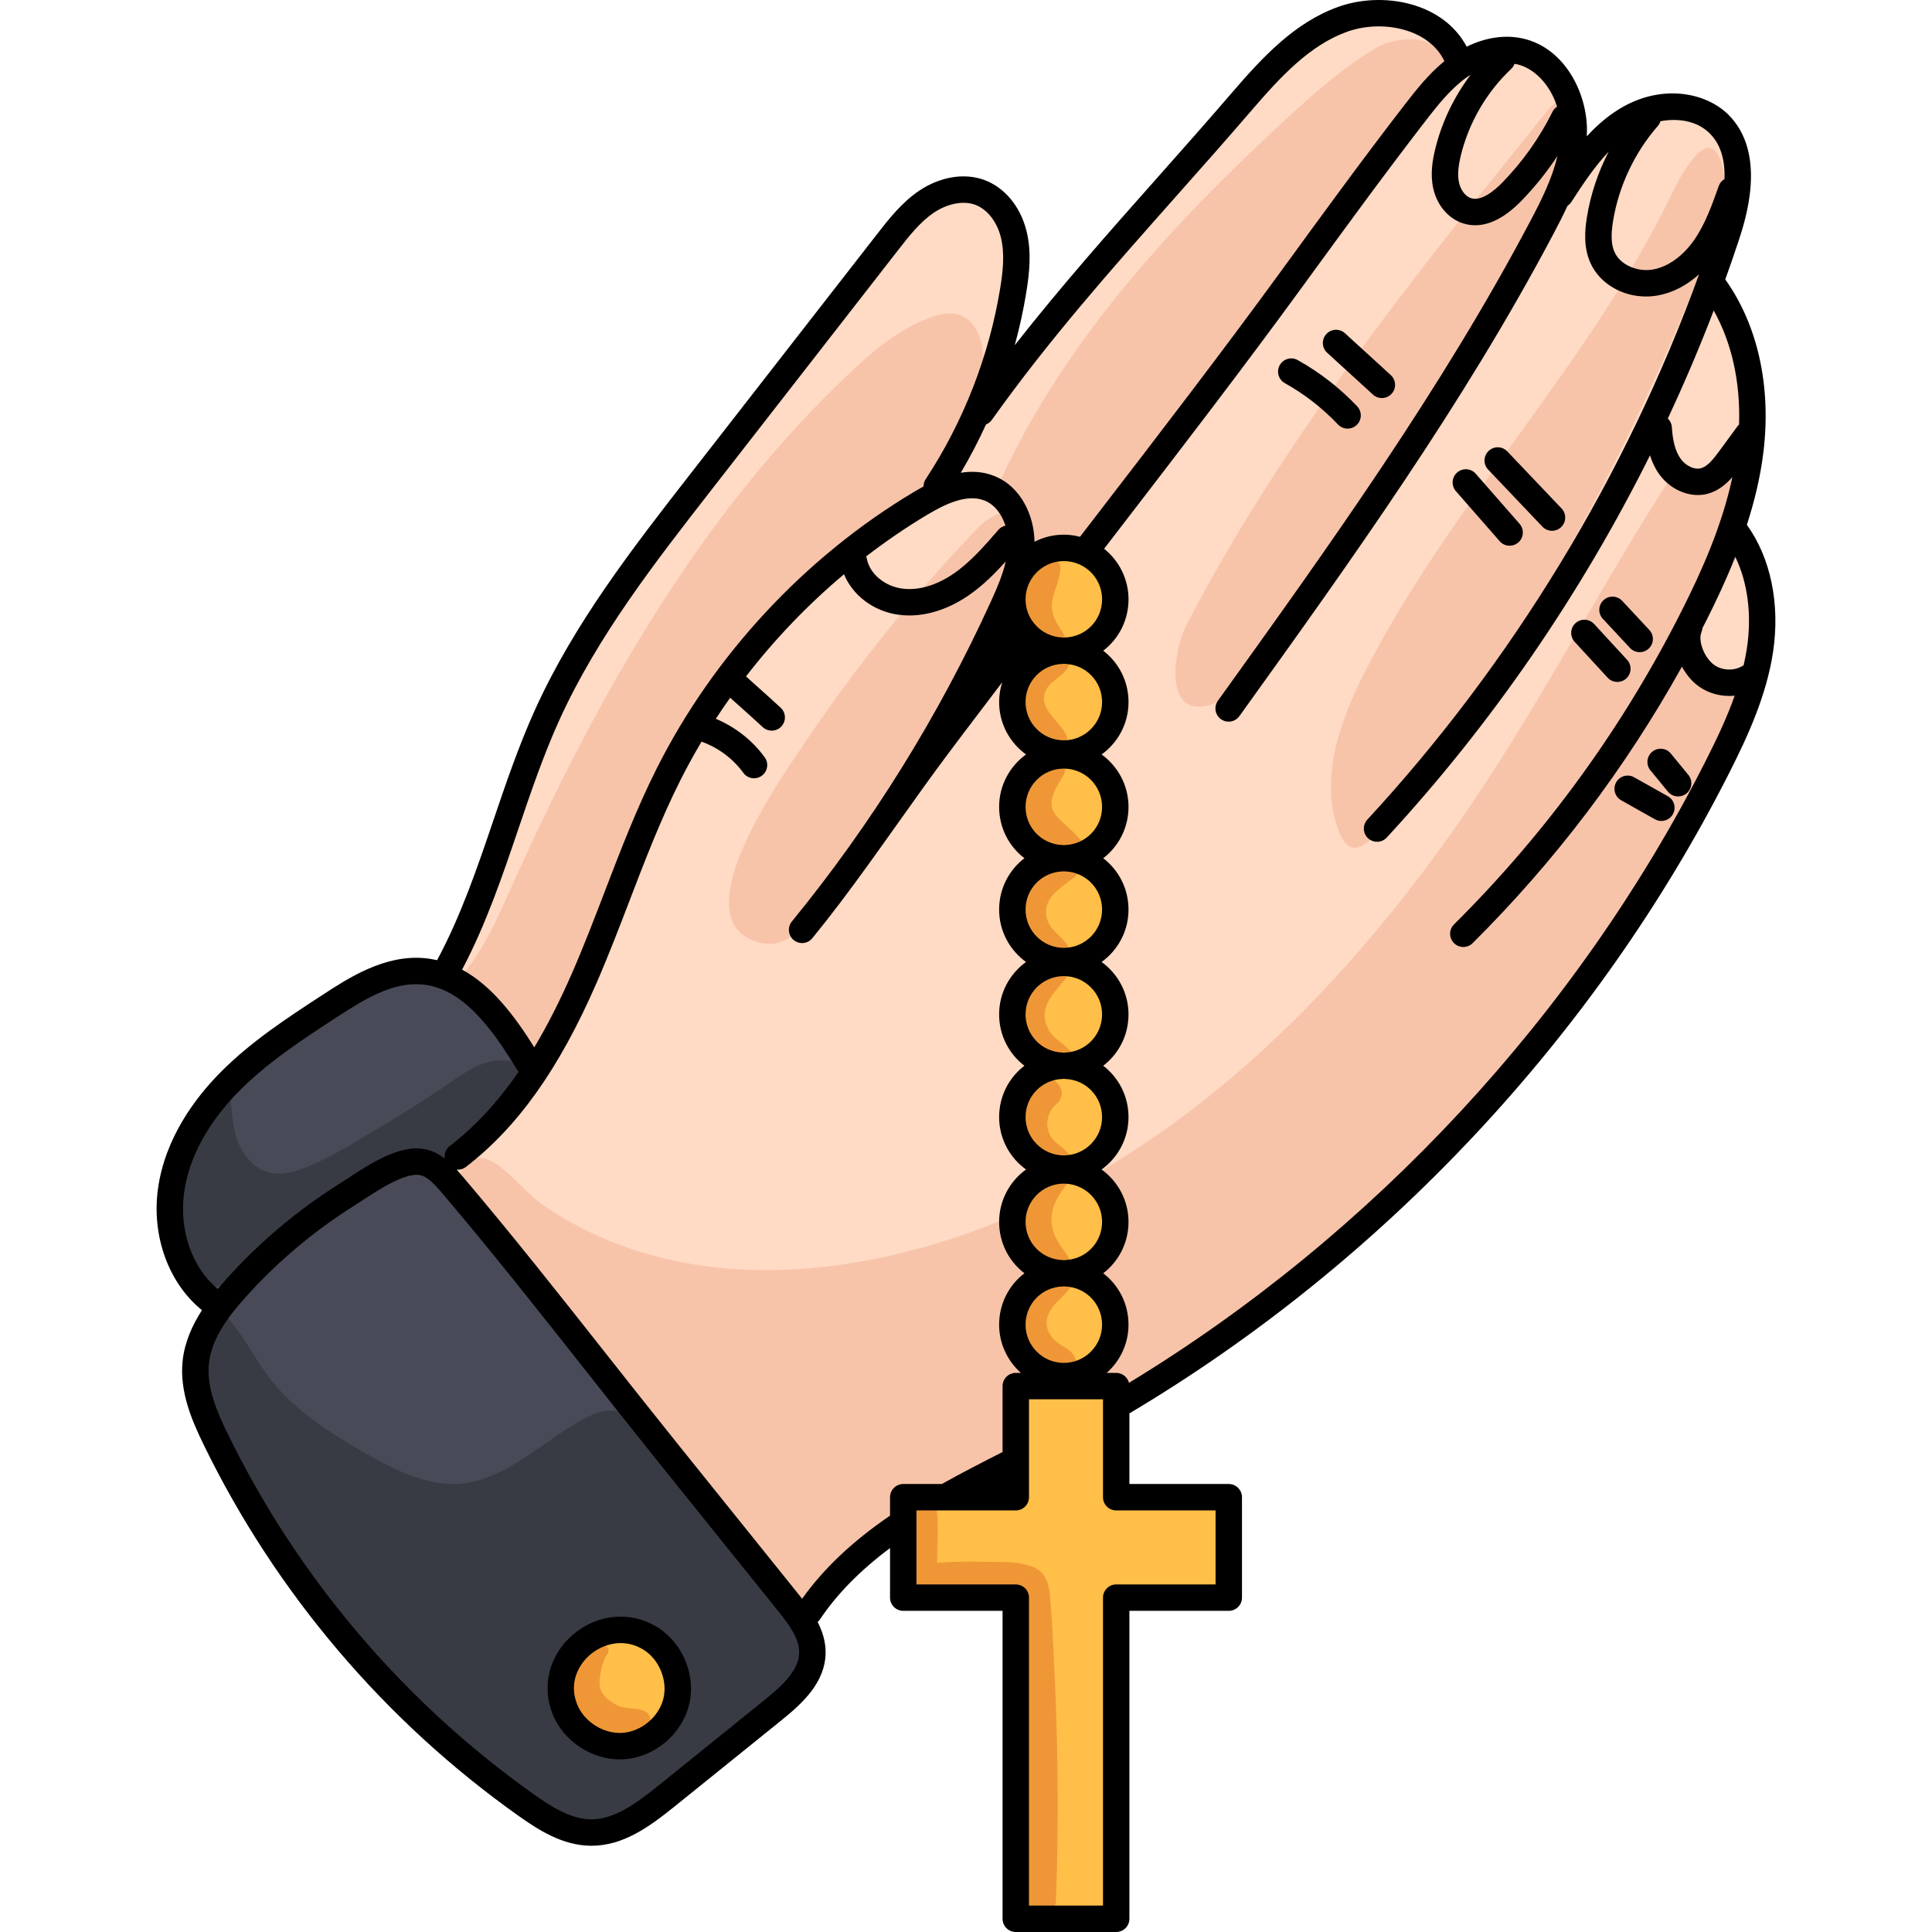 <svg id="Capa_1" enable-background="new 0 0 512 512" height="512" viewBox="0 0 512 512" width="512" xmlns="http://www.w3.org/2000/svg"><g><g><g><g fill="#ffbf48"><path d="m270.707 423.387v83.593h23.58v-83.593c0-.833.682-1.51 1.52-1.51h28.311v-23.591h-28.311c-.838 0-1.52-.678-1.52-1.51v-27.931h-23.58v27.931c0 .833-.682 1.51-1.52 1.51h-28.301v23.591h28.301c.838 0 1.52.677 1.52 1.51z"/><path d="m281.567 170.939.436.061.343-.063c6.561-.228 11.701-5.548 11.701-12.11 0-4.789-2.826-9.137-7.196-11.076-1.551-.692-3.208-1.044-4.925-1.044-6.689 0-12.13 5.437-12.13 12.12 0 2.827.941 5.472 2.72 7.644 2.216 2.719 5.49 4.347 9.051 4.468z"/><path d="m281.927 198.18c6.683 0 12.121-5.433 12.121-12.11 0-6.563-5.14-11.882-11.697-12.111l-.416-.037-.488.041c-6.537.254-11.65 5.562-11.65 12.107 0 6.677 5.441 12.11 12.13 12.11z"/><path d="m281.574 225.93-.014-.002.442.058.344-.057c6.561-.228 11.701-5.547 11.701-12.109 0-6.683-5.442-12.12-12.13-12.12-6.683 0-12.121 5.437-12.121 12.12.001 6.563 5.141 11.882 11.778 12.11z"/><path d="m281.917 253.181c6.689 0 12.13-5.442 12.13-12.13 0-6.557-5.14-11.872-11.8-12.103l-.406-.059-.343.062c-6.561.228-11.701 5.542-11.701 12.1 0 6.689 5.437 12.13 12.12 12.13z"/><path d="m281.578 280.923-.018-.003.442.059.344-.057c6.561-.227 11.701-5.542 11.701-12.099 0-6.689-5.442-12.13-12.13-12.13-6.683 0-12.121 5.442-12.121 12.13.001 6.556 5.141 11.871 11.782 12.1z"/><path d="m281.917 308.173c6.689 0 12.13-5.437 12.13-12.121 0-6.563-5.14-11.882-11.8-12.113l-.406-.058-.343.062c-6.561.228-11.701 5.547-11.701 12.109 0 6.684 5.437 12.121 12.12 12.121z"/><path d="m281.477 335.912.133.009.315.056.344-.058.103-.007c6.55-.24 11.677-5.549 11.677-12.099 0-6.689-5.442-12.13-12.13-12.13-6.683 0-12.121 5.442-12.121 12.13-.001 6.551 5.128 11.861 11.679 12.099z"/><path d="m281.917 363.165c6.689 0 12.13-5.437 12.13-12.121 0-6.563-5.14-11.882-11.8-12.113l-.406-.059-.343.062c-6.561.228-11.701 5.547-11.701 12.109 0 6.685 5.437 12.122 12.12 12.122z"/><path d="m171.46 435.427c-2.169-1.315-4.507-1.982-6.948-1.982-3.319 0-6.728 1.278-9.349 3.504-3.694 3.121-6.702 8.81-4.068 15.419 2.049 5.14 7.589 8.87 13.172 8.87.26 0 .521-.008.784-.024 5.825-.374 11.273-4.916 12.673-10.562 1.413-5.661-1.28-12.207-6.264-15.225z"/></g><path d="m459.696 142.637-1.682 4.232c-1.416 3.565-3.031 7.244-4.938 11.252-1.648 3.473-6.661 14.043-.469 19.31 1.485 1.264 3.55 1.989 5.664 1.989 1.658 0 3.222-.429 4.525-1.241l.991-.49.214-.916c.385-1.652.683-3.188.91-4.699 1.373-9.165.223-18.163-3.237-25.336z" fill="#ffdac4"/><path d="m452.406 83.3c-.223-.4-.195-.722-.194-.727-.089.908-1.78 4.347-2.417 5.641-.358.729-.64 1.307-.765 1.61-1.197 2.952-2.415 5.857-3.622 8.637-.436 1.005-.915 2.002-1.422 3.058-.881 1.833-1.793 3.729-2.465 5.69-1.613 4.713-.675 11.352 2.184 15.444 1.498 2.143 3.934 3.527 6.203 3.527.464 0 .915-.058 1.336-.17 2.416-.637 4.233-2.9 6.033-5.362l4.736-6.467c.064-.083.134-.155.212-.229l.601-.566.027-.824c.382-11.583-2.023-22.376-6.952-31.212z" fill="#ffdac4"/><path d="m458.263 182.449c-2.86 0-5.57-.96-7.62-2.71-1.24-1.06-2.28-2.46-2.98-4.05l-1.64-3.65-1.94 3.5c-5.56 10.04-11.75 19.901-18.371 29.321l-.03.03c-10.92 15.54-23.311 30.221-36.821 43.652-.37.36-.79.44-1.07.44-.4 0-.78-.16-1.07-.45-.59-.59-.58-1.55.01-2.14 24.891-24.741 45.471-53.192 61.182-84.573 4.6-9.21 10.25-21.511 13.121-34.911l1.58-7.44-5.04 5.69c-1.79 2.03-3.6 3.26-5.55 3.78-.67.18-1.36.27-2.07.27-2.51 0-5.05-1.06-7.03-2.89-.63-.57-1.2-1.22-1.7-1.93-.85-1.21-1.52-2.61-2.05-4.28l-1.5-4.71-2.2 4.42c-18.441 36.961-41.801 70.872-69.432 100.803-.28.3-.69.48-1.11.48-.38 0-.75-.14-1.03-.41-.3-.27-.47-.64-.48-1.04-.02-.41.12-.79.4-1.09 38.391-41.571 68.932-91.763 88.293-145.145l-3.22-2.16c-3.02 2.72-6.45 4.48-9.94 5.09-.9.17-1.82.25-2.74.25-5.61 0-10.79-3.07-12.88-7.65-1.71-3.71-1.34-7.85-.83-11.04.93-5.76 2.79-11.38 5.53-16.691l-3.23-2.3c-3.95 4.15-7.19 9.13-10.05 13.54-.11.17-.25.31-.43.42l-.49.32-.24.52c-1.21 2.63-2.51 5.14-3.63 7.26-23.721 44.921-53.872 86.913-83.033 127.534l-.09.11c-.29.4-.75.64-1.24.64-.32 0-.62-.1-.88-.28-.68-.49-.83-1.44-.35-2.11 29.111-40.531 59.212-82.433 82.923-127.324 2.93-5.54 5.92-11.48 7.36-17.671l-3.62-1.55c-2.72 4.11-5.83 7.98-9.24 11.48-3.8 3.92-7.45 5.91-10.83 5.91-.86 0-1.69-.13-2.55-.38-3.19-.98-5.73-3.91-6.61-7.67-.81-3.45-.18-6.96.45-9.62 1.63-6.73 4.74-13.29 9.01-18.961l-2.66-2.9-.13.09c-.32.2-.65.4-.93.61-4.34 3.1-7.78 7.34-11.49 12.16-10.8 13.97-21.381 28.501-31.621 42.551l-.56.76c-15.78 21.671-32.411 43.301-48.492 64.212l-5.54 7.2 1.53 1.22c3.63 2.9 5.71 7.21 5.71 11.84 0 4.77-2.15 9.15-5.91 12.03l-2.07 1.59 2.07 1.59c3.76 2.88 5.91 7.26 5.91 12.03 0 4.82-2.35 9.4-6.29 12.25l-2.24 1.62 2.24 1.62c3.94 2.86 6.29 7.44 6.29 12.26 0 4.77-2.16 9.15-5.92 12.03l-2.07 1.59 2.07 1.59c3.76 2.88 5.92 7.26 5.92 12.02 0 4.83-2.35 9.41-6.29 12.26l-2.24 1.62 2.24 1.62c3.94 2.86 6.29 7.45 6.29 12.27 0 4.76-2.16 9.14-5.92 12.02l-2.07 1.59 2.07 1.59c3.76 2.88 5.92 7.26 5.92 12.03 0 4.82-2.35 9.4-6.29 12.26l-2.24 1.62 1.74 1.25.5.37c3.94 2.86 6.29 7.44 6.29 12.26 0 4.76-2.16 9.14-5.92 12.02l-2.07 1.59 2.07 1.59c3.76 2.88 5.92 7.26 5.92 12.03 0 4.29-1.85 8.4-5.08 11.28l-3.92 3.49h7.73c.68 0 1.27.46 1.44 1.13l.68 2.61 2.3-1.4c59.212-36.001 110.534-88.923 144.715-149.175l.02.01.97-1.73v-.01l.98-1.75-.01-.01c2.34-4.22 4.63-8.5 6.8-12.781 3.65-7.17 6.08-12.62 7.871-17.661l1.04-2.92-3.09.26c-.425.04-.845.07-1.265.07zm-62.392-61.502c.28-.27.65-.42 1.04-.42.42 0 .81.17 1.1.47l14.38 15.131c.28.29.42.67.41 1.08-.01.4-.17.77-.47 1.05-.28.27-.65.42-1.04.42-.3 0-.73-.08-1.1-.47l-14.37-15.11c-.58-.611-.56-1.581.05-2.151zm-8.41 5.77c.35-.31.73-.37.99-.37.44 0 .86.19 1.14.52l11.62 13.26c.55.63.48 1.58-.15 2.14-.35.31-.73.37-.99.37-.45 0-.85-.18-1.14-.52l-11.61-13.25c-.55-.63-.49-1.6.14-2.15zm-34.512-36.831c.29-.32.69-.5 1.12-.5.38 0 .74.14 1.02.4l12.14 11.08c.3.28.47.65.49 1.05.02.41-.12.79-.4 1.1-.29.31-.69.49-1.11.49-.38 0-.74-.14-1.02-.4l-12.14-11.09c-.62-.56-.659-1.52-.1-2.13zm-12.08 7.86c.27-.48.78-.78 1.33-.78.26 0 .5.07.73.2 5.66 3.16 10.8 7.16 15.291 11.89.58.6.55 1.56-.05 2.13-.29.27-.66.42-1.05.42-.42 0-.81-.17-1.1-.48-4.26-4.49-9.16-8.3-14.571-11.33-.72-.4-.98-1.33-.58-2.05zm88.773 80.583c-.37.34-.76.41-1.03.41-.43 0-.83-.18-1.12-.5l-8.73-9.48c-.27-.29-.42-.68-.4-1.09.02-.4.19-.78.48-1.05.28-.25.65-.4 1.03-.4.43 0 .83.18 1.12.5l8.73 9.48c.28.3.42.68.4 1.09-.01.4-.19.77-.48 1.04zm5.92-7.89c-.28.27-.65.41-1.03.41-.25 0-.72-.06-1.11-.48l-7.2-7.73c-.28-.29-.42-.67-.41-1.07.02-.41.19-.78.49-1.06.28-.26.64-.41 1.03-.41.42 0 .82.17 1.11.48l7.19 7.72c.57.61.54 1.58-.07 2.14zm6.031 44.361v.01c-.27.48-.77.77-1.32.77-.25 0-.51-.07-.74-.2l-8.93-5.02c-.73-.41-.98-1.34-.59-2.06.02-.03.04-.06.06-.09l.05-.05.04-.06c.29-.36.73-.58 1.18-.58.26 0 .51.07.75.2l8.93 5.02c.35.2.6.52.71.91s.059.8-.14 1.15zm3.47-8.51c-.04.41-.24.77-.55 1.02-.35.29-.71.35-.96.35-.46 0-.88-.2-1.17-.55l-4.63-5.65c-.53-.64-.44-1.6.2-2.12.35-.29.72-.35.97-.35.45 0 .88.2 1.16.55l4.64 5.65c.26.32.38.71.34 1.1z" fill="#ffdac4"/><path d="m426.083 67.687c1.606 3.509 5.705 5.866 10.201 5.866.724 0 1.447-.063 2.145-.188 4.493-.791 8.951-3.966 12.229-8.713 3.054-4.417 4.905-9.635 6.713-14.727.141-.403.434-.648.655-.784l.919-.562.037-1.077c.197-5.819-1.305-10.372-4.465-13.533-2.724-2.724-6.508-4.164-10.944-4.164-1.27 0-2.579.121-3.889.36l-1.201.219-.354 1.168c-.065.213-.164.399-.29.543-6.418 7.321-10.801 16.655-12.341 26.279-.666 4.107-.486 6.98.585 9.313z" fill="#ffdac4"/><path d="m384.743 48.972c.627 2.669 2.409 4.814 4.551 5.468.514.155 1.057.234 1.613.234 2.574 0 5.508-1.677 8.717-4.984 5.505-5.659 10.074-12.115 13.568-19.167.144-.281.354-.463.504-.566l1.222-.833-.438-1.413c-2.057-6.634-6.516-11.343-11.97-12.605-.2-.042-.411-.074-.622-.105l-1.849-.293-.568 1.547c-.085.231-.199.411-.363.563-6.783 6.386-11.724 14.887-13.914 23.938-.829 3.445-.969 5.977-.451 8.216z" fill="#ffdac4"/><path d="m341.414 72.589.627-.854c10.228-14.042 20.804-28.562 31.616-42.543 3.211-4.184 6.419-8.208 10.37-11.44l1.215-.994-.677-1.417c-3.046-6.37-10.398-10.328-19.187-10.328-3.151 0-6.3.536-9.109 1.55-10.317 3.735-18.227 12.248-26.087 21.387-6.341 7.375-12.808 14.673-19.062 21.73l-.617.697c-17.495 19.705-34.021 38.318-49.284 59.767-.156.218-.376.386-.655.499l-.736.299-.33.723c-1.959 4.29-4.17 8.528-6.573 12.594l-2.163 3.661 4.199-.668c.917-.146 1.82-.22 2.683-.22 1.775 0 3.478.316 5.06.937 6.438 2.532 9.391 9.666 9.463 15.613l.039 3.223 2.871-1.466c2.158-1.102 4.463-1.661 6.85-1.661 1.201 0 2.474.171 3.782.507l1.28.329 5.193-6.766c15.41-20.015 32.876-42.701 49.232-65.159z" fill="#ffdac4"/><path d="m275.747 365.815h-6.56c-.83 0-1.51.68-1.51 1.51v18.691l-1.09.55c-5.12 2.6-10.61 5.42-16.031 8.44l-.45.25h-10.74c-.83 0-1.51.68-1.51 1.52v5.94l-.87.59c-9.75 6.65-17.201 13.69-22.781 21.511l-1.52 2.13-1.66-2.02c-.22-.27-33.181-41.281-33.181-41.281-6.09-7.57-12.23-15.35-18.161-22.871l-.8-1.01c-12.24-15.501-24.901-31.541-37.881-46.811-.04-.05-.09-.1-.13-.16-.41-.47-.84-.98-1.31-1.49l-3.49-3.89 5.32.58c.32-.02.61-.12.85-.31.74-.57 1.47-1.15 2.19-1.75.84-.69 1.67-1.4 2.49-2.14 11.311-10.14 20.701-24.271 29.271-43.892 3.27-7.51 6.34-15.531 8.8-21.971 4.09-10.64 8.31-21.641 13.5-31.981 1.71-3.4 3.63-6.91 5.71-10.41l.84-1.42 1.56.56c4.78 1.72 9.04 4.9 12 8.96.28.39.74.62 1.22.62.32 0 .64-.1.91-.3.66-.48.8-1.43.31-2.11-3.06-4.2-7.24-7.49-12.09-9.52l-2.21-.93 1.3-2.01c1.19-1.83 2.48-3.71 3.94-5.76l1.32-1.86 10.17 9.47c.28.26.65.4 1.04.4.25 0 .72-.06 1.1-.47.57-.62.54-1.58-.07-2.15l-10.41-9.68 1.12-1.44c7.7-9.96 16.501-19.121 26.131-27.221l2.11-1.77 1.03 2.55c2.02 4.97 7.06 8.69 12.83 9.49.83.11 1.71.17 2.61.17 4.89 0 9.99-1.76 14.76-5.08 3.74-2.6 6.8-5.78 9.31-8.54l5.15-5.7-1.72 7.49c-.88 3.8-2.54 7.59-4.02 10.85-13.94 30.581-31.791 59.292-53.052 85.333-.26.31-.38.7-.34 1.1s.24.76.55 1.02c.35.29.72.35.96.35.45 0 .88-.21 1.17-.56 10.76-13.17 20.751-27.171 29.701-41.591l.46-.75.87-.16c.27-.06.66-.2.92-.57 6.01-8.24 11.98-16.281 18.271-24.621l3.51 1.8c-.46 1.48-.7 3.02-.7 4.58 0 4.81 2.35 9.39 6.29 12.25l2.24 1.62-2.24 1.62c-3.94 2.86-6.29 7.44-6.29 12.26 0 4.77 2.16 9.15 5.92 12.03l2.07 1.59-2.07 1.59c-3.76 2.88-5.92 7.26-5.92 12.02 0 4.83 2.35 9.41 6.29 12.26l2.24 1.62-2.24 1.62c-3.94 2.86-6.29 7.45-6.29 12.27 0 4.76 2.16 9.14 5.92 12.02l2.07 1.59-2.07 1.59c-3.76 2.88-5.92 7.26-5.92 12.03 0 4.82 2.35 9.4 6.29 12.26l2.24 1.62-2.24 1.62c-3.67 2.67-5.96 6.82-6.25 11.28-.03.32-.04.65-.04.98 0 4.76 2.16 9.14 5.92 12.02l2.07 1.59-2.07 1.59c-3.76 2.88-5.92 7.26-5.92 12.03 0 4.28 1.85 8.39 5.07 11.28z" fill="#ffdac4"/><path d="m139.897 278.583 1.732 2.766 1.679-2.798c3.553-5.922 6.86-12.417 10.109-19.859 3.052-6.996 5.847-14.27 8.551-21.305l.203-.529c4.109-10.715 8.358-21.794 13.621-32.269 12.886-25.644 33.08-48.96 56.864-65.654 3.45-2.423 6.989-4.721 10.507-6.824.806-.476 1.641-.962 2.515-1.428l1.076-.574-.018-1.22c-.004-.286.079-.562.24-.81 10.148-15.399 17.079-33.159 20.045-51.361.756-4.642 1.299-9.576.169-14.206-1.175-4.816-4.254-8.683-8.038-10.092-1.164-.431-2.444-.65-3.804-.65-2.969 0-6.152 1.047-8.958 2.946-3.957 2.662-6.994 6.563-9.952 10.361l-49.712 63.844c-14.815 19.034-30.135 38.716-40.274 61.022-4.299 9.471-7.702 19.492-10.993 29.186-4.187 12.352-8.516 25.123-14.745 36.899l-.927 1.753 1.745.942c7.945 4.288 13.988 12.866 18.365 19.86z" fill="#ffdac4"/><path d="m228.328 145.881-1.233.946.611 1.428c.04.094.063.188.076.245.917 4.722 5.539 8.696 10.992 9.451.717.098 1.458.148 2.204.148 4.25 0 8.752-1.569 13.02-4.538 4.639-3.23 8.427-7.609 12.093-11.846.205-.237.467-.394.781-.466l2.121-.485-.662-2.073c-1.239-3.88-3.632-6.686-6.733-7.903-1.22-.48-2.559-.724-3.979-.724-4.558 0-9.284 2.479-12.891 4.639-5.507 3.293-11.026 7.055-16.4 11.178z" fill="#ffdac4"/><path d="m140.296 477.111c4.741 3.361 10.298 6.951 16.277 7.018h.14c6.829 0 12.91-4.453 19.056-9.413l28.16-22.72c4.719-3.801 9.761-8.332 9.856-14.021.059-4.341-2.823-8.295-6.041-12.301l-32.252-40.132c-6.526-8.113-13.292-16.692-18.73-23.587l-.977-1.236c-11.991-15.181-24.391-30.878-37.09-45.811-2.681-3.153-4.998-5.565-8.344-5.565-.454 0-.94.045-1.517.144-4.514.842-9.389 4.025-13.716 6.851l-.509.333c-.697.455-1.37.895-2.037 1.312-10.817 6.829-20.589 15.089-29.043 24.548-4.582 5.116-9.369 11.331-10.14 18.634-.728 6.88 2.283 13.745 5.161 19.637 18.691 38.345 46.957 71.648 81.746 96.309zm12.899-42.467c3.23-2.733 7.219-4.238 11.236-4.238 3.004 0 5.977.838 8.597 2.422 6.177 3.742 9.388 11.545 7.636 18.556-1.745 6.99-8.233 12.393-15.409 12.848-.333.018-.667.027-1.001.027-6.88 0-13.448-4.429-15.973-10.771-2.656-6.666-.726-14.063 4.914-18.844z" fill="#494a57"/><path d="m56.433 343.114 1.538 1.276 1.277-1.537c.674-.811 1.359-1.603 2.022-2.345 8.649-9.664 18.638-18.104 29.706-25.094l2.479-1.607c4.544-2.971 9.694-6.34 14.821-7.298.691-.128 1.383-.193 2.055-.193.989 0 1.939.14 2.825.417 1.138.355 2.014.513 2.839.513 2.096 0 3.524-1.088 4.644-2.153.937-.891 1.935-1.713 2.992-2.583 1.124-.925 2.286-1.882 3.38-2.938 4.262-4.118 8.326-8.979 12.079-14.447l.941-1.371-1.176-1.175c-.088-.089-.163-.182-.214-.264-7.033-11.58-15.136-22.43-26.702-23.405-.562-.048-1.134-.072-1.702-.072-7.591 0-14.532 4.13-22.192 9.134-9.063 5.914-18.435 12.03-26.13 19.826-5.943 6.015-13.382 15.734-15.079 27.881-1.496 10.769 2.18 21.282 9.597 27.435z" fill="#494a57"/><path d="m279.236 438.476c-.273-5.258-.478-10.556-1.003-15.797-.316-3.15-1.215-6.035-4.344-7.372-3.965-1.694-9.337-1.314-13.567-1.421-3.998-.101-8.005-.032-11.994.266.087-4.729.408-9.489-.083-14.157-.309-2.933-3.917-3.388-5.018-.679-2.401 5.904-2.529 12.763-2.618 19.061-.028 1.985 1.796 4.006 3.865 3.865 4.349-.298 8.688-.578 13.049-.564 2.299.008 11.168-.795 12.864 1.002.728.771.332 4.646.415 5.921.173 2.632.331 5.266.474 7.9.232 4.281.424 8.563.576 12.847.555 15.626.375 31.201-.212 46.805-1.804.543-3.111 2.715-2.083 4.852.783 1.629 1.567 3.257 2.35 4.886 1.933 4.019 7.776 1.775 7.926-2.146.833-21.718.531-43.569-.597-65.269z" fill="#ef9737"/><path d="m163.661 451.966c-2.504-1.205-4.913-3.235-4.793-6.178.081-1.988.759-5.72 2.014-7.331.529-.679.613-1.779-.289-2.246-7.102-3.668-10.049 8.889-8.775 13.654 1.862 6.96 11.012 12.709 17.944 9.979 1.101-.434 2.358-1.241 2.55-2.55.853-5.829-5.276-3.704-8.651-5.328z" fill="#ef9737"/><path d="m285.012 360.117c-1.091-3.009-4.419-3.321-6.253-5.75-2.825-3.742-.975-7.188 2.029-10.003 2.071-1.94 4.079-3.95 3.886-7.036-.218-3.486-3.184-6.044-4.712-8.992-2.617-5.051-1.091-9.465 2.184-13.745 1.598-2.089 2.935-4.218 2.038-7.006-.993-3.089-4.07-3.861-5.661-6.367-1.872-2.948-.944-6.561 1.534-8.74 3.972-3.494-1.849-9.277-5.801-5.801-5.938 5.223-6.648 15.058-1.191 20.935.646.696 1.383 1.239 2.108 1.842.44.366 1.803-1.751-.254.973-1.498 1.983-2.707 4.112-3.546 6.456-1.805 5.041-1.3 10.151 1.104 14.891.653 1.286 3.756 4.488 3.595 5.915-.097.861-3.949 3.573-4.619 4.631-2.33 3.682-2.993 8.302-1.624 12.452 1.333 4.041 4.912 7.687 9.126 8.623 1.756.39 7.213-.086 6.057-3.278z" fill="#ef9737"/><path d="m287.829 225.75c-.604-3.261-3.851-5.563-6.098-7.71-1.645-1.571-3.141-2.995-3.044-5.384.108-2.631 1.947-5.042 3.16-7.299 1.969-3.666-2.952-7.908-5.964-4.601-3.298 3.622-5.964 8.136-5.608 13.197.35 4.982 3.78 8.141 7.195 11.345.346.321.692.642 1.038.963.06.108.114.194.17.286-.057.064-.106.115-.167.184-.407.303-.814.606-1.221.909-2.022 1.558-4.027 3.07-5.524 5.176-2.514 3.538-3.402 8.057-2.407 12.305.477 2.036 1.365 3.971 2.605 5.65.693.939 3.658 3.064 3.493 4.155-.074.492-2.711 2.732-3.07 3.171-.696.852-1.297 1.758-1.809 2.731-1.042 1.98-1.663 4.105-1.867 6.33-.416 4.542 1.165 9.279 4.391 12.555 2.559 2.599 7.218 5.279 10.669 2.953.97-.654 1.266-1.769.74-2.822-1.484-2.97-5.13-4.057-6.711-7.12-2.74-5.308.836-8.766 3.917-12.539 2.039-2.498 3.07-5.56 1.714-8.667-1.473-3.377-5.42-4.767-6.094-8.597-1.489-8.455 11.946-9.316 10.492-17.171z" fill="#ef9737"/><path d="m283.783 174.638c.518-3.857-2.225-6.778-3.954-9.965-2.843-5.242.808-8.659 1.21-13.938.167-2.193-2.35-3.097-4.02-2.307-4.52 2.138-7.046 7.277-6.974 12.21.039 2.687 1.013 5.238 2.231 7.592.934 1.804 3.312 4.178 2.521 5.801-.863 1.773-3.746 2.9-4.845 4.855-1.19 2.116-1.519 4.702-1.25 7.08.561 4.958 4.053 10.384 8.6 12.527 1.42.669 3.106.633 4.266-.551.181-.184.361-.368.542-.553.543-.554.862-1.473.591-2.235-1.303-3.657-7.477-7.096-5.769-11.685 1.384-3.723 6.236-4.26 6.851-8.831z" fill="#ef9737"/><path d="m213.096 431.361c-2.733-5.399-6.124-10.466-10.072-15.052-1.545-1.795-3.369-3.596-5.577-4.266-6.229-11.327-13.954-21.833-22.955-31.112-3.36-3.464-7.359-6.964-12.183-7.108-3.74-.112-7.197 1.838-10.393 3.784-10.688 6.508-21.4 17.241-34.803 15.499-7.457-.969-14.293-4.56-20.814-8.305-9.482-5.447-18.919-11.557-25.431-20.342-3.615-4.877-6.248-10.48-10.328-14.975-.896-.987-2.071-1.99-3.388-1.789-1.521.232-2.322 1.902-2.758 3.377-2.618 8.867-1.286 18.511 1.853 27.207s7.995 16.648 12.612 24.658c4.611 7.999 9.078 16.164 14.863 23.397 3.028 3.786 6.539 6.731 10.017 10.042 2.82 2.683 4.553 6.242 7.46 9.022 9.874 9.443 20.578 17.969 31.265 26.481 9.725 7.745 18.731 16.699 31.549 10.638 17.477-8.264 33.342-19.92 46.453-34.127 2.187-2.369 4.389-5.003 4.842-8.195.433-3.056-.819-6.082-2.212-8.834zm-37.931 27.198c-5.284 3.991-12.64 4.868-18.881 2.656-2.552-.905-4.991-2.339-6.629-4.496-1.688-2.221-2.41-5.076-2.381-7.865.07-6.857 4.879-13.41 11.398-15.535 6.52-2.125 14.266.337 18.363 5.835.579.777 1.108 1.625 1.903 2.18.917.641 2.001.782 3.113.654.967 6.186-1.87 12.782-6.886 16.571z" fill="#393b44"/><path d="m51.427 298.571c1.514-3.187 3.563-6.335 6.706-7.938.79-.403 1.841-.663 2.49-.059.44.41.517 1.069.568 1.669.313 3.708.683 7.481 2.13 10.91s4.157 6.519 7.744 7.511c3.342.924 6.904-.067 10.125-1.352 5.592-2.231 10.781-5.345 15.942-8.445 7.299-4.384 14.604-8.771 21.61-13.611 2.729-1.885 5.445-3.856 8.523-5.092s6.624-1.673 9.697-.424c.806.328 1.595.792 2.069 1.522.814 1.256.483 2.929-.094 4.31-1.15 2.753-3.124 5.071-5.111 7.297-5.223 5.85-10.759 11.411-16.292 16.969-2.371-2.563-5.833-4.083-9.325-4.093-4.783-.014-9.132 2.616-13.101 5.286-11.35 7.635-21.915 16.321-32.388 25.1-4.967 4.164-8.773 3.963-11.609-2.262-2.504-5.499-3.747-11.637-3.844-17.665-.111-6.746 1.26-13.53 4.16-19.633z" fill="#393b44"/><path d="m271.837 362.325 3.91 3.49h-6.56c-.83 0-1.51.68-1.51 1.51v18.691l-1.09.55c-5.12 2.6-10.61 5.42-16.031 8.44l-.45.25h-10.74c-.83 0-1.51.68-1.51 1.52v5.94l-.87.59c-9.75 6.65-17.201 13.69-22.781 21.511l-1.52 2.13-1.66-2.02c-.22-.27-33.181-41.281-33.181-41.281-6.09-7.57-12.23-15.35-18.161-22.871l-.8-1.01c-11.4-14.437-24.041-28.225-35.191-42.712-.849-1.103-1.617-2.331-1.818-3.71-.818-5.63 4.489-7.745 8.417-5.611 4.802 2.608 8.959 8.401 13.618 11.616 9.635 6.648 20.574 11.388 31.944 14.126 21.181 5.1 43.571 3.56 64.682-1.82 9.03-2.3 17.791-5.26 26.271-8.82-.03.32-.04.65-.04.98 0 4.76 2.16 9.14 5.92 12.02l2.07 1.59-2.07 1.59c-3.76 2.88-5.92 7.26-5.92 12.03.001 4.281 1.851 8.391 5.071 11.281z" fill="#f7c4aa"/><path d="m459.523 182.389 3.09-.26-1.04 2.92c-1.79 5.04-4.22 10.49-7.871 17.661-2.17 4.28-4.46 8.56-6.8 12.781l.01.01-.98 1.75v.01l-.97 1.73-.02-.01c-34.181 60.252-85.503 113.174-144.715 149.175l-2.3 1.4-.68-2.61c-.17-.67-.76-1.13-1.44-1.13h-7.73l3.92-3.49c3.23-2.88 5.08-6.99 5.08-11.28 0-4.77-2.16-9.15-5.92-12.03l-2.07-1.59 2.07-1.59c3.76-2.88 5.92-7.26 5.92-12.02 0-4.82-2.35-9.4-6.29-12.26l-.5-.37c43.732-25.191 79.273-65.782 106.774-108.924 15.88-24.901 29.861-51.172 45.861-75.943 1.98 1.83 4.52 2.89 7.03 2.89.71 0 1.4-.09 2.07-.27 1.95-.52 3.76-1.75 5.55-3.78l5.04-5.69-1.58 7.44c-2.87 13.4-8.52 25.701-13.121 34.911-15.711 31.381-36.291 59.832-61.182 84.573-.59.59-.6 1.55-.01 2.14.29.29.67.45 1.07.45.28 0 .7-.08 1.07-.44 13.51-13.431 25.901-28.111 36.821-43.652l.03-.03c6.62-9.42 12.81-19.281 18.371-29.321l1.94-3.5 1.64 3.65c.7 1.59 1.74 2.99 2.98 4.05 2.05 1.75 4.76 2.71 7.62 2.71.422-.001.842-.031 1.262-.061z" fill="#f7c4aa"/><path d="m254.671 180.309c6.592-11.765 12.725-24.069 14.967-37.368.339-2.011.495-4.343-.912-5.82-2.553-2.68-6.936.016-9.498 2.687-16.86 17.575-32.201 36.607-45.796 56.814-6.272 9.322-33.144 46.937-12.726 53.01 7.44 2.213 11.815-3.403 15.544-9.048 5.655-8.56 11.042-17.205 16.869-25.667 7.711-11.195 14.905-22.747 21.552-34.608z" fill="#f7c4aa"/><path d="m388.873 95.061c13.337-18.867 27.096-38.796 29.785-61.744.309-2.64.033-6.022-2.459-6.946-2.439-.904-4.814 1.349-6.446 3.374-34.772 43.137-69.787 86.643-95.303 135.824-3.397 6.548-6.598 25.646 7.094 21 9.388-3.186 17.205-20.601 22.645-28.296 14.894-21.07 29.789-42.141 44.684-63.212z" fill="#f7c4aa"/><path d="m369.668 215.458c-2.344 3.07-4.784 6.178-8.04 8.256-.847.541-1.803 1.02-2.806.951-1.865-.128-3.058-2.014-3.766-3.744-5.678-13.871-.098-29.667 6.729-43.01 23.018-44.983 59.576-81.415 81.531-127.042 2.235-4.645 9.714-18.605 12.96-7.451 2.439 8.382-1.967 18.949-4.928 26.553-9.576 24.593-20.789 48.547-33.533 71.657-14.2 25.752-30.3 50.457-48.147 73.83z" fill="#f7c4aa"/><path d="m285.655 147.425c-5.2-1.712-10.881-1.939-16.202-.645.634-4.38-.529-8.994-3.162-12.551-.802-1.084-1.769-2.15-1.965-3.484-.182-1.243.348-2.469.876-3.609 17.167-37.07 45.479-67.817 75.526-95.495 7.384-6.802 14.955-13.501 23.539-18.712 7.321-4.444 22.115-3.774 18.088 8.527-1.64 5.01-7.281 9.755-10.555 13.727-4.173 5.063-8.309 10.157-12.413 15.275-16.421 20.481-32.328 41.368-48.048 62.39-2.419 3.235-23.741 35.217-25.684 34.577z" fill="#f7c4aa"/><path d="m182.064 192.031c-7.243 11.983-12.278 25.137-17.616 38.081-7.407 17.959-15.465 35.649-24.153 53.024-3.352-9.65-10.326-17.993-19.227-23.005 6.667-7.35 10.702-16.645 14.769-25.697 22.316-49.662 49.655-98.159 89.274-135.505 6.395-6.028 13.293-11.865 21.569-14.821 2.564-.916 5.44-1.531 7.97-.524 2.866 1.141 4.607 4.121 5.381 7.107 1.758 6.79-.431 13.981-3.428 20.322-3.874 8.199-6.616 16.225-13.981 21.508-7.844 5.627-15.482 11.643-22.889 17.83-14.414 12.04-27.901 25.519-37.669 41.68z" fill="#f7c4aa"/></g></g><g><path d="m462.935 139.086c1.982-6.113 3.572-12.579 4.384-19.244 2.123-17.417-1.47-33.66-10.107-45.789 1.177-3.271 2.319-6.553 3.413-9.849 1.926-5.797 7.787-23.439-2.56-33.786-5.933-5.934-17.776-8.365-28.934-1.534-3.282 2.01-6.105 4.514-8.617 7.255.025-.514.046-1.029.048-1.547.049-9.909-5.849-21.815-16.876-24.364-4.746-1.099-10.028-.314-14.997 2.138-6.305-11.872-22.398-14.76-34.122-10.522-11.46 4.144-19.872 13.165-28.187 22.834-6.522 7.585-13.188 15.097-19.634 22.363-12.653 14.26-25.629 28.887-37.822 44.442 1.261-4.606 2.281-9.27 3.047-13.963.84-5.153 1.432-10.681.091-16.198-1.583-6.513-5.757-11.601-11.164-13.609-5.291-1.965-11.764-.904-17.315 2.838-4.623 3.116-8.067 7.539-11.105 11.44l-49.665 63.79c-15.011 19.281-30.533 39.218-40.926 62.082-4.391 9.662-7.84 19.827-11.175 29.657-4.226 12.456-8.612 25.299-14.876 36.934-1.126-.256-2.284-.443-3.479-.545-10.574-.902-20.083 5.313-27.029 9.845-9.295 6.065-18.907 12.336-26.986 20.517-6.478 6.56-14.594 17.215-16.471 30.717-1.749 12.574 2.817 25.075 11.653 32.225-2.552 3.95-4.6 8.452-5.125 13.422-.865 8.183 2.458 15.835 5.641 22.365 19.053 39.095 47.877 73.054 83.356 98.204 5.361 3.801 11.703 7.862 19.106 7.94.075.001.149.001.224.001 8.44 0 15.315-4.979 22.193-10.527l28.157-22.716c5.608-4.524 11.601-10.007 11.719-17.846.045-2.986-.849-5.737-2.104-8.191.203-.186.391-.394.552-.633 4.582-6.825 10.71-13.071 18.626-18.975v13.133c0 1.933 1.567 3.5 3.5 3.5h26.322v81.61c0 1.933 1.567 3.5 3.5 3.5h26.614c1.933 0 3.5-1.567 3.5-3.5v-81.609h26.333c1.933 0 3.5-1.567 3.5-3.5v-26.614c0-1.933-1.567-3.5-3.5-3.5h-26.333v-18.719c67.273-39.956 123.652-100.102 158.882-169.579 5.042-9.924 9.947-20.687 11.685-32.15 1.918-12.742-.616-24.987-6.937-33.743zm.014 32.697c-.232 1.528-.529 3.04-.876 4.545-.106.053-.216.093-.318.158-2.321 1.457-5.774 1.206-7.86-.57-2.424-2.064-3.907-6.206-2.994-8.363.148-.349.217-.708.248-1.066.414-.81.838-1.613 1.245-2.427 2.444-4.883 5.08-10.448 7.477-16.491 3.293 6.792 4.418 15.318 3.078 24.214zm-2.082-59.279c-.152.144-.297.297-.425.472l-4.761 6.493c-1.588 2.166-3.161 4.148-4.941 4.623-1.728.459-4.05-.649-5.402-2.581-1.318-1.882-2.043-4.521-2.28-8.302-.057-.909-.466-1.708-1.074-2.295 4.401-9.403 8.462-18.955 12.167-28.627 4.779 8.54 7.091 18.962 6.716 30.217zm-7.752-77.137c2.776 2.776 4.07 6.773 3.889 12.075-.674.403-1.224 1.021-1.507 1.819-1.751 4.939-3.561 10.047-6.465 14.254-2.972 4.307-6.963 7.185-10.948 7.895-4.202.751-8.682-1.248-10.196-4.549-.891-1.944-1.024-4.465-.43-8.175 1.483-9.255 5.699-18.235 11.872-25.288.336-.384.567-.822.707-1.28 4.723-.862 9.715-.115 13.078 3.249zm-40.476-7.099c-.496.329-.923.776-1.206 1.348-3.419 6.887-7.869 13.174-13.228 18.687-2.314 2.381-5.638 5.049-8.334 4.227-1.445-.438-2.726-2.051-3.189-4.012-.448-1.902-.309-4.152.451-7.297 2.097-8.686 6.838-16.841 13.347-22.963.406-.382.687-.842.869-1.332.253.042.512.065.759.123 4.293.991 8.675 5.198 10.531 11.219zm-149.807 83.025c15.156-21.292 31.669-39.903 49.152-59.607 6.464-7.285 13.148-14.819 19.706-22.444 7.683-8.934 15.396-17.249 25.259-20.815 9.146-3.308 21.667-.961 25.835 7.776-4.03 3.284-7.262 7.301-10.704 11.77-10.93 14.151-21.621 28.828-31.962 43.021l-.298.41c-15.999 21.969-32.88 43.908-49.205 65.125l-4.406 5.728c-1.394-.36-2.824-.564-4.285-.564-2.799 0-5.435.687-7.77 1.881-.076-6.655-3.397-14.576-10.718-17.455-2.944-1.159-5.923-1.295-8.816-.829 2.447-4.14 4.679-8.419 6.683-12.808.591-.242 1.13-.629 1.529-1.189zm8.951 239.751c0-5.484 4.298-9.928 9.785-10.117.12-.004.238-.014.354-.03.116.016.234.026.354.03 5.487.189 9.785 4.633 9.785 10.117 0 5.591-4.548 10.139-10.139 10.139s-10.139-4.548-10.139-10.139zm10.493-17.113c-.12.004-.238.014-.354.03-.116-.016-.234-.026-.354-.03-5.487-.189-9.785-4.633-9.785-10.117 0-5.591 4.548-10.14 10.139-10.14s10.139 4.549 10.139 10.14c0 5.483-4.298 9.927-9.785 10.117zm-.354-27.743c-5.59 0-10.139-4.548-10.139-10.139 0-5.484 4.298-9.928 9.785-10.117.12-.004.238-.014.354-.03.116.016.234.026.354.03 5.487.189 9.785 4.633 9.785 10.117 0 5.591-4.549 10.139-10.139 10.139zm.354-27.252c-.12.004-.238.014-.354.03-.116-.016-.234-.026-.354-.03-5.487-.189-9.785-4.633-9.785-10.117 0-5.59 4.548-10.139 10.139-10.139s10.139 4.549 10.139 10.139c0 5.483-4.298 9.927-9.785 10.117zm-.354-27.743c-5.59 0-10.139-4.549-10.139-10.139 0-5.484 4.298-9.928 9.785-10.117.12-.004.238-.014.354-.03.116.016.234.026.354.03 5.487.189 9.785 4.633 9.785 10.117 0 5.591-4.549 10.139-10.139 10.139zm.354-27.252c-.12.004-.238.014-.354.03-.116-.016-.234-.026-.354-.03-5.487-.189-9.785-4.633-9.785-10.117 0-5.59 4.548-10.139 10.139-10.139s10.139 4.549 10.139 10.139c0 5.483-4.298 9.927-9.785 10.117zm-.353-27.746c-5.592 0-10.143-4.545-10.143-10.131 0-5.488 4.298-9.934 9.785-10.122.121-.004.24-.015.358-.031.117.016.237.026.357.031 5.487.188 9.785 4.634 9.785 10.122.001 5.586-4.549 10.131-10.142 10.131zm-36.179-59.787c4.571-2.731 10.421-5.627 15.129-3.775 2.837 1.116 4.654 3.784 5.571 6.669-.697.161-1.353.526-1.857 1.108-3.595 4.15-7.312 8.44-11.726 11.516-4.6 3.205-9.51 4.642-13.82 4.05-4.633-.637-8.549-3.942-9.311-7.858-.045-.229-.113-.447-.198-.656 5.202-3.999 10.61-7.707 16.212-11.054zm36.537 32.538c-.121.004-.241.015-.358.031-.119-.017-.239-.027-.361-.031-2.918-.098-5.655-1.458-7.509-3.732-1.487-1.823-2.273-4.032-2.273-6.389 0-5.587 4.55-10.131 10.143-10.131 1.43 0 2.817.293 4.121.871 3.658 1.624 6.022 5.259 6.022 9.26 0 5.487-4.298 9.933-9.785 10.121zm-144.94 50.824c3.28-9.668 6.672-19.665 10.919-29.01 10.05-22.112 25.314-41.718 40.076-60.678l49.665-63.79c2.849-3.66 5.796-7.444 9.493-9.936 3.63-2.447 7.833-3.245 10.966-2.08 3.177 1.18 5.782 4.513 6.8 8.701 1.046 4.305.523 8.993-.199 13.417-2.923 17.928-9.75 35.422-19.742 50.591-.394.599-.579 1.273-.575 1.94-.895.482-1.763.979-2.592 1.474-28.849 17.24-53.048 43.272-68.139 73.301-5.301 10.549-9.571 21.679-13.701 32.443-2.758 7.188-5.61 14.622-8.724 21.756-3.204 7.337-6.518 13.848-9.996 19.655-5.332-8.51-11.36-16.395-19.134-20.588 6.301-11.913 10.661-24.75 14.883-37.196zm-88.536 96.183c1.613-11.6 8.785-20.957 14.519-26.763 7.551-7.647 16.843-13.709 25.83-19.573 7.903-5.156 15.058-9.369 22.614-8.733 10.676.904 18.41 11.332 25.178 22.466.147.243.325.453.517.646-5.568 8.094-11.583 14.572-18.275 19.712-1.048.805-1.498 2.084-1.312 3.303-2.524-1.91-5.744-3.238-9.961-2.451-5.507 1.026-10.838 4.509-15.542 7.581-.854.558-1.681 1.099-2.476 1.601-11.214 7.083-21.343 15.644-30.108 25.444-.683.764-1.384 1.571-2.084 2.412-6.817-5.658-10.301-15.576-8.9-25.645zm153.875 134.502-28.157 22.717c-5.908 4.767-11.735 9.031-17.948 8.974-5.384-.056-10.633-3.462-15.131-6.651-34.524-24.473-62.572-57.517-81.112-95.56-2.757-5.657-5.642-12.223-4.972-18.563.711-6.727 5.275-12.631 9.646-17.52 8.332-9.316 17.964-17.455 28.628-24.191.823-.52 1.681-1.081 2.566-1.659 4.155-2.714 8.864-5.79 12.996-6.56.406-.076.789-.115 1.157-.115 2.245 0 3.92 1.453 6.824 4.87 13.018 15.314 25.727 31.419 38.018 46.993 6.122 7.757 12.452 15.778 18.743 23.604l32.26 40.129c2.981 3.708 5.652 7.341 5.596 11.027-.071 4.812-4.742 8.978-9.114 12.505zm9.891-26.769c-.315-.399-.624-.785-.916-1.147l-32.26-40.129c-6.272-7.802-12.592-15.81-18.705-23.555-12.33-15.624-25.079-31.779-38.18-47.19-.457-.538-.957-1.121-1.495-1.714.103.009.203.034.306.034.744 0 1.494-.236 2.129-.724 13.704-10.524 24.683-25.955 34.553-48.561 3.178-7.279 6.059-14.788 8.845-22.05 4.068-10.604 8.275-21.569 13.42-31.806 1.756-3.493 3.645-6.928 5.65-10.3 4.404 1.579 8.318 4.481 11.073 8.265.685.941 1.751 1.441 2.833 1.441.714 0 1.436-.218 2.057-.671 1.563-1.138 1.907-3.327.77-4.89-3.279-4.504-7.817-8.059-12.954-10.2 1.23-1.886 2.505-3.743 3.81-5.582.991.895 1.964 1.766 2.92 2.62 1.84 1.644 3.743 3.344 5.7 5.165.674.627 1.53.937 2.383.937.938 0 1.874-.375 2.564-1.116 1.316-1.416 1.236-3.631-.179-4.947-2.009-1.868-3.938-3.592-5.803-5.259-1.105-.988-2.241-2.009-3.39-3.051 7.658-9.913 16.396-19.022 25.977-27.075 2.258 5.571 7.82 9.825 14.409 10.731.947.13 1.908.195 2.879.195 5.248 0 10.793-1.881 15.896-5.437 3.683-2.566 6.785-5.677 9.678-8.882-.8 3.489-2.284 6.981-3.898 10.521-13.87 30.434-31.63 58.998-52.789 84.898-1.223 1.497-1.001 3.702.496 4.925s3.702 1.001 4.925-.496c10.166-12.444 19.195-25.71 28.576-38.747.556-.773 1.113-1.547 1.669-2.32 6.517-9.057 13.353-17.838 20.079-26.764-.529 1.657-.819 3.423-.819 5.26 0 5.71 2.82 10.762 7.13 13.876-4.309 3.116-7.128 8.171-7.128 13.883 0 5.562 2.612 10.491 6.703 13.616-4.091 3.125-6.703 8.053-6.703 13.615 0 5.712 2.819 10.766 7.127 13.882-4.308 3.116-7.127 8.17-7.127 13.882 0 5.562 2.612 10.491 6.703 13.616-4.091 3.125-6.703 8.053-6.703 13.615 0 5.712 2.819 10.766 7.127 13.882-4.308 3.116-7.127 8.171-7.127 13.883 0 5.561 2.611 10.49 6.703 13.615-4.091 3.125-6.703 8.053-6.703 13.615 0 5.084 2.238 9.645 5.766 12.786h-1.357c-1.933 0-3.5 1.567-3.5 3.5v17.469c-5.346 2.715-10.801 5.517-16.104 8.478h-10.218c-1.933 0-3.5 1.567-3.5 3.5v4.888c-9.932 6.778-17.586 14.009-23.298 22.02zm109.567-23.409v19.614h-26.333c-1.933 0-3.5 1.567-3.5 3.5v81.609h-19.613v-81.609c0-1.933-1.567-3.5-3.5-3.5h-26.322v-16.335c0-.002 0-.003 0-.005v-3.274h7.612c.003 0 .005.001.007.001.003 0 .005-.001.008-.001h18.694c1.933 0 3.5-1.567 3.5-3.5v-25.947h19.613v25.947c0 1.933 1.567 3.5 3.5 3.5zm129.806-198.467c-34.033 67.117-88.14 125.38-152.759 164.658-.386-1.514-1.746-2.638-3.38-2.638h-2.509c3.528-3.142 5.766-7.702 5.766-12.786 0-5.562-2.611-10.491-6.703-13.615 4.091-3.125 6.703-8.054 6.703-13.615 0-5.712-2.819-10.766-7.127-13.883 4.308-3.116 7.127-8.171 7.127-13.882 0-5.562-2.612-10.491-6.703-13.615 4.091-3.125 6.703-8.054 6.703-13.616 0-5.712-2.819-10.766-7.127-13.882 4.308-3.116 7.127-8.171 7.127-13.882 0-5.562-2.612-10.491-6.703-13.615 4.091-3.125 6.703-8.054 6.703-13.616 0-5.711-2.819-10.765-7.127-13.882 4.311-3.115 7.132-8.167 7.132-13.878 0-5.564-2.611-10.494-6.703-13.62 4.091-3.125 6.703-8.055 6.703-13.62 0-5.287-2.448-10.188-6.468-13.392l3.564-4.634c16.352-21.253 33.261-43.229 49.315-65.272l.298-.41c10.311-14.154 20.974-28.791 31.846-42.868 3.608-4.684 6.93-8.802 11.069-11.756.342-.243.69-.454 1.037-.675-4.426 5.865-7.684 12.655-9.4 19.758-.693 2.873-1.373 6.667-.46 10.545 1.047 4.442 4.1 7.931 7.967 9.105 1.028.313 2.07.469 3.124.469 3.941 0 8.053-2.181 12.265-6.514 3.545-3.647 6.72-7.608 9.508-11.832-1.342 5.831-4.153 11.517-7.198 17.271-23.592 44.682-53.679 86.574-82.775 127.086-1.127 1.57-.769 3.757.801 4.884.618.444 1.332.658 2.039.658 1.089 0 2.162-.507 2.846-1.459 29.233-40.704 59.462-82.793 83.278-127.898 1.269-2.399 2.526-4.851 3.681-7.355.395-.258.745-.596 1.018-1.017 2.895-4.455 6.051-9.297 9.889-13.315-2.824 5.458-4.803 11.365-5.766 17.375-.556 3.473-.948 7.999.979 12.2 2.472 5.391 8.356 8.797 14.689 8.797 1.025 0 2.063-.089 3.099-.274 3.93-.701 7.68-2.646 10.956-5.613-19.298 53.22-49.542 102.987-87.908 144.52-1.312 1.42-1.224 3.634.196 4.946.673.622 1.525.929 2.374.929.942 0 1.882-.378 2.572-1.125 27.801-30.096 51.398-64.449 69.766-101.291.52 1.652 1.257 3.318 2.336 4.858 2.486 3.551 6.481 5.663 10.348 5.663.876 0 1.747-.109 2.591-.334 2.813-.75 4.933-2.573 6.563-4.424-2.77 12.999-8.246 25.055-12.972 34.497-15.609 31.19-36.067 59.469-60.806 84.052-1.371 1.363-1.378 3.579-.016 4.95.685.688 1.584 1.033 2.483 1.033.892 0 1.784-.339 2.467-1.018 21.899-21.762 40.509-46.362 55.465-73.271.985 1.798 2.242 3.391 3.628 4.572 2.479 2.11 5.697 3.191 8.913 3.191.483 0 .965-.032 1.445-.081-1.971 5.575-4.618 11.254-7.769 17.456z"/><path d="m174.052 431.136c-7.008-4.242-15.698-3.46-22.138 1.993-6.305 5.339-8.456 13.619-5.481 21.094 2.832 7.113 10.203 12.031 17.819 12.031.37 0 .741-.012 1.112-.035 8.036-.511 15.281-6.545 17.225-14.347 1.954-7.838-1.637-16.558-8.537-20.736zm1.745 19.043c-1.207 4.844-5.883 8.736-10.877 9.053-4.981.309-10.133-2.95-11.983-7.598-2.239-5.624.34-10.487 3.501-13.163 3.118-2.641 8.654-4.579 13.99-1.347 4.27 2.587 6.579 8.199 5.369 13.055z"/><path d="m397.436 143.429c.692.791 1.661 1.195 2.636 1.195.818 0 1.639-.285 2.303-.866 1.455-1.273 1.602-3.484.33-4.939l-11.608-13.267c-1.274-1.455-3.484-1.603-4.939-.33s-1.602 3.484-.33 4.939z"/><path d="m408.76 139.575c.688.724 1.611 1.088 2.537 1.088.866 0 1.734-.32 2.411-.964 1.401-1.332 1.457-3.548.125-4.948l-14.382-15.125c-1.332-1.401-3.548-1.457-4.948-.125-1.401 1.332-1.457 3.548-.125 4.948z"/><path d="m340.492 101.536c5.23 2.925 9.971 6.613 14.093 10.961.688.726 1.613 1.092 2.541 1.092.864 0 1.731-.318 2.407-.96 1.403-1.33 1.462-3.545.132-4.948-4.608-4.862-9.909-8.985-15.756-12.255-1.687-.943-3.82-.34-4.763 1.346-.944 1.687-.341 3.82 1.346 4.764z"/><path d="m363.849 104.572c.671.613 1.517.916 2.36.916.949 0 1.895-.384 2.585-1.14 1.304-1.427 1.204-3.641-.224-4.945l-12.139-11.09c-1.427-1.303-3.641-1.204-4.945.223s-1.204 3.641.223 4.945z"/><path d="m426.04 179.591c.69.75 1.631 1.13 2.576 1.13.847 0 1.697-.306 2.37-.925 1.422-1.309 1.514-3.523.204-4.945l-8.735-9.488c-1.309-1.422-3.524-1.514-4.945-.204-1.422 1.309-1.514 3.523-.204 4.945z"/><path d="m431.972 171.721c.689.74 1.624 1.113 2.561 1.113.854 0 1.711-.312 2.386-.94 1.414-1.318 1.491-3.533.173-4.947l-7.199-7.719c-1.319-1.414-3.533-1.491-4.947-.172-1.414 1.318-1.491 3.533-.172 4.947z"/><path d="m441.996 211.011-8.927-5.024c-1.684-.948-3.819-.352-4.767 1.333-.948 1.684-.352 3.818 1.333 4.767l8.926 5.025c.543.305 1.132.45 1.714.45 1.223 0 2.411-.642 3.054-1.784.948-1.684.352-3.819-1.333-4.767z"/><path d="m442.789 199.701c-1.228-1.494-3.434-1.711-4.926-.484-1.494 1.227-1.71 3.433-.484 4.926l4.634 5.645c.692.843 1.695 1.279 2.707 1.279.781 0 1.568-.26 2.219-.795 1.494-1.227 1.711-3.432.484-4.926z"/></g></g></svg>
